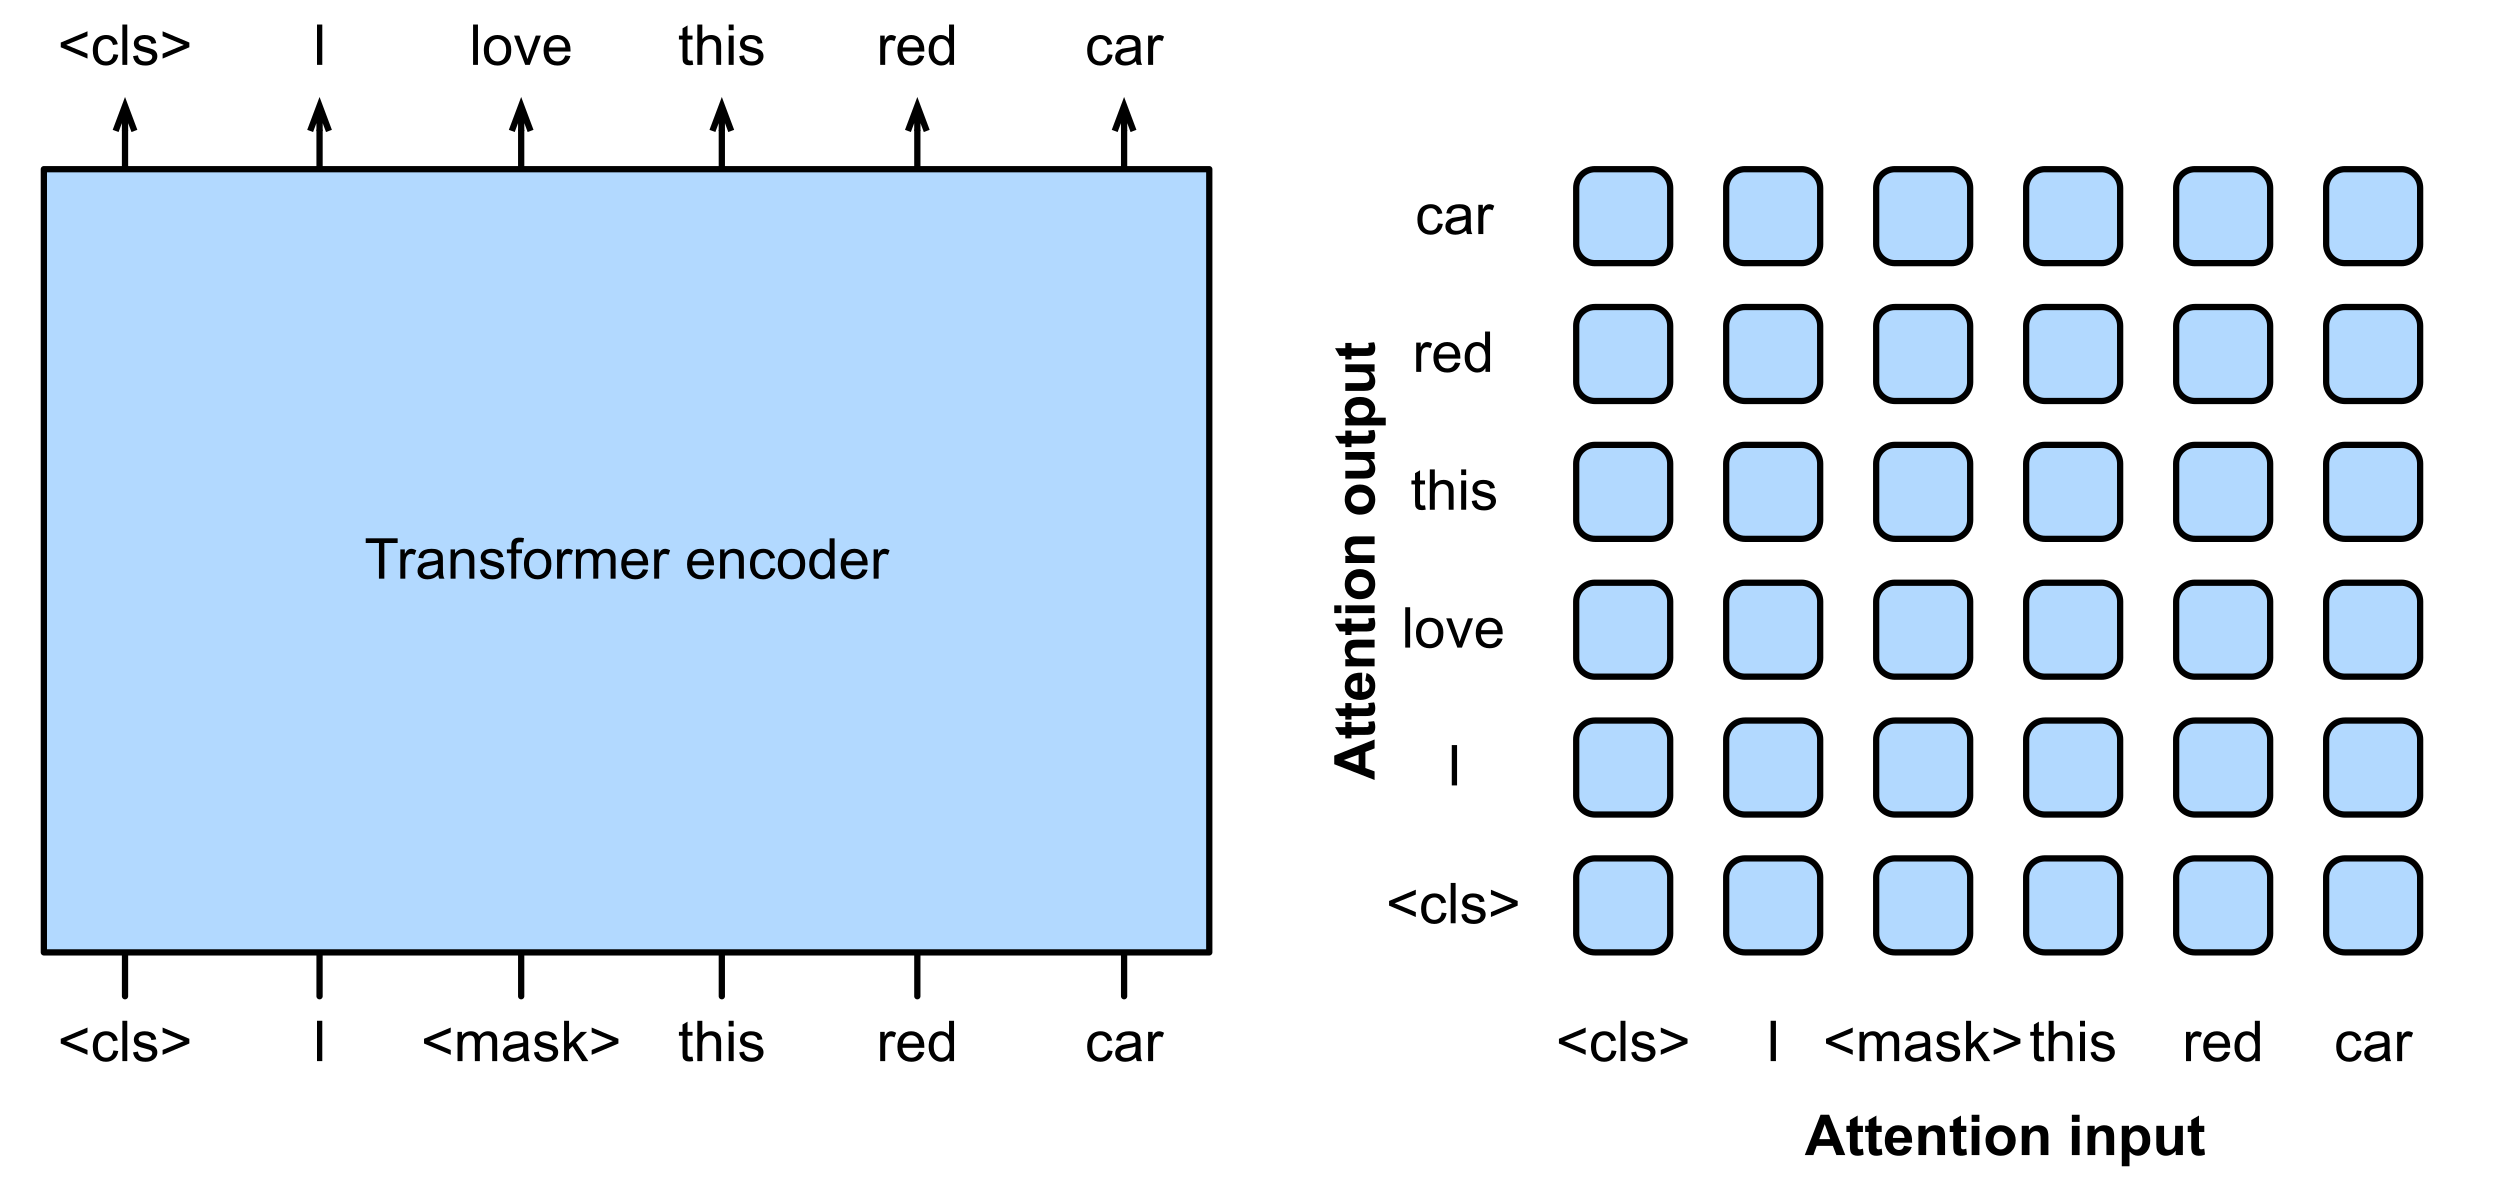 <?xml version="1.0" encoding="UTF-8"?>
<svg xmlns="http://www.w3.org/2000/svg" xmlns:xlink="http://www.w3.org/1999/xlink" width="399pt" height="189pt" viewBox="0 0 399 189" version="1.1">
<defs>
<g>
<symbol overflow="visible" id="glyph0-0">
<path style="stroke:none;" d="M 1.125 0 L 1.125 -5.625 L 5.625 -5.625 L 5.625 0 Z M 1.266 -0.141 L 5.484 -0.141 L 5.484 -5.484 L 1.266 -5.484 Z M 1.266 -0.141 "/>
</symbol>
<symbol overflow="visible" id="glyph0-1">
<path style="stroke:none;" d="M 0.5 -2.812 L 0.5 -3.562 L 4.766 -5.359 L 4.766 -4.578 L 1.375 -3.188 L 4.766 -1.781 L 4.766 -1 Z M 0.5 -2.812 "/>
</symbol>
<symbol overflow="visible" id="glyph0-2">
<path style="stroke:none;" d="M 3.641 -1.703 L 4.422 -1.609 C 4.336 -1.066 4.117 -0.645 3.766 -0.344 C 3.41 -0.039 2.977 0.109 2.469 0.109 C 1.832 0.109 1.32 -0.098 0.938 -0.516 C 0.551 -0.93 0.359 -1.531 0.359 -2.312 C 0.359 -2.82 0.441 -3.266 0.609 -3.641 C 0.773 -4.016 1.023 -4.297 1.359 -4.484 C 1.703 -4.672 2.078 -4.766 2.484 -4.766 C 2.984 -4.766 3.395 -4.633 3.719 -4.375 C 4.039 -4.125 4.25 -3.766 4.344 -3.297 L 3.578 -3.172 C 3.504 -3.484 3.375 -3.719 3.188 -3.875 C 3 -4.039 2.773 -4.125 2.516 -4.125 C 2.109 -4.125 1.781 -3.977 1.531 -3.688 C 1.289 -3.406 1.172 -2.957 1.172 -2.344 C 1.172 -1.707 1.289 -1.25 1.531 -0.969 C 1.77 -0.688 2.082 -0.547 2.469 -0.547 C 2.781 -0.547 3.039 -0.641 3.25 -0.828 C 3.457 -1.016 3.586 -1.305 3.641 -1.703 Z M 3.641 -1.703 "/>
</symbol>
<symbol overflow="visible" id="glyph0-3">
<path style="stroke:none;" d="M 0.578 0 L 0.578 -6.438 L 1.359 -6.438 L 1.359 0 Z M 0.578 0 "/>
</symbol>
<symbol overflow="visible" id="glyph0-4">
<path style="stroke:none;" d="M 0.281 -1.391 L 1.062 -1.516 C 1.102 -1.203 1.223 -0.961 1.422 -0.797 C 1.629 -0.629 1.91 -0.547 2.266 -0.547 C 2.629 -0.547 2.898 -0.617 3.078 -0.766 C 3.254 -0.91 3.344 -1.082 3.344 -1.281 C 3.344 -1.469 3.266 -1.609 3.109 -1.703 C 2.992 -1.773 2.723 -1.867 2.297 -1.984 C 1.711 -2.129 1.305 -2.254 1.078 -2.359 C 0.859 -2.461 0.691 -2.609 0.578 -2.797 C 0.461 -2.984 0.406 -3.191 0.406 -3.422 C 0.406 -3.629 0.453 -3.82 0.547 -4 C 0.641 -4.176 0.77 -4.328 0.938 -4.453 C 1.062 -4.535 1.227 -4.609 1.438 -4.672 C 1.656 -4.734 1.883 -4.766 2.125 -4.766 C 2.488 -4.766 2.805 -4.711 3.078 -4.609 C 3.359 -4.504 3.566 -4.363 3.703 -4.188 C 3.836 -4.008 3.93 -3.77 3.984 -3.469 L 3.203 -3.359 C 3.172 -3.598 3.066 -3.785 2.891 -3.922 C 2.723 -4.055 2.488 -4.125 2.188 -4.125 C 1.82 -4.125 1.562 -4.062 1.406 -3.938 C 1.25 -3.82 1.172 -3.68 1.172 -3.516 C 1.172 -3.41 1.203 -3.32 1.266 -3.25 C 1.328 -3.156 1.43 -3.082 1.578 -3.031 C 1.648 -3 1.879 -2.93 2.266 -2.828 C 2.828 -2.68 3.219 -2.562 3.438 -2.469 C 3.664 -2.375 3.844 -2.234 3.969 -2.047 C 4.094 -1.867 4.156 -1.645 4.156 -1.375 C 4.156 -1.102 4.078 -0.852 3.922 -0.625 C 3.766 -0.395 3.539 -0.211 3.25 -0.078 C 2.969 0.047 2.641 0.109 2.266 0.109 C 1.66 0.109 1.195 -0.016 0.875 -0.266 C 0.562 -0.523 0.363 -0.898 0.281 -1.391 Z M 0.281 -1.391 "/>
</symbol>
<symbol overflow="visible" id="glyph0-5">
<path style="stroke:none;" d="M 4.766 -2.812 L 0.5 -1 L 0.5 -1.781 L 3.875 -3.188 L 0.5 -4.578 L 0.5 -5.359 L 4.766 -3.562 Z M 4.766 -2.812 "/>
</symbol>
<symbol overflow="visible" id="glyph0-6">
<path style="stroke:none;" d="M 0.844 0 L 0.844 -6.438 L 1.688 -6.438 L 1.688 0 Z M 0.844 0 "/>
</symbol>
<symbol overflow="visible" id="glyph0-7">
<path style="stroke:none;" d="M 0.297 -2.328 C 0.297 -3.191 0.535 -3.832 1.016 -4.25 C 1.422 -4.594 1.91 -4.766 2.484 -4.766 C 3.129 -4.766 3.656 -4.555 4.062 -4.141 C 4.469 -3.723 4.672 -3.145 4.672 -2.406 C 4.672 -1.801 4.578 -1.328 4.391 -0.984 C 4.211 -0.641 3.953 -0.367 3.609 -0.172 C 3.266 0.016 2.891 0.109 2.484 0.109 C 1.828 0.109 1.297 -0.098 0.891 -0.516 C 0.492 -0.941 0.297 -1.547 0.297 -2.328 Z M 1.109 -2.328 C 1.109 -1.734 1.238 -1.285 1.5 -0.984 C 1.758 -0.691 2.086 -0.547 2.484 -0.547 C 2.879 -0.547 3.207 -0.691 3.469 -0.984 C 3.727 -1.285 3.859 -1.742 3.859 -2.359 C 3.859 -2.93 3.727 -3.367 3.469 -3.672 C 3.207 -3.973 2.879 -4.125 2.484 -4.125 C 2.086 -4.125 1.758 -3.973 1.5 -3.672 C 1.238 -3.379 1.109 -2.93 1.109 -2.328 Z M 1.109 -2.328 "/>
</symbol>
<symbol overflow="visible" id="glyph0-8">
<path style="stroke:none;" d="M 1.891 0 L 0.109 -4.672 L 0.953 -4.672 L 1.953 -1.875 C 2.055 -1.57 2.156 -1.258 2.25 -0.938 C 2.32 -1.176 2.422 -1.469 2.547 -1.812 L 3.578 -4.672 L 4.391 -4.672 L 2.625 0 Z M 1.891 0 "/>
</symbol>
<symbol overflow="visible" id="glyph0-9">
<path style="stroke:none;" d="M 3.781 -1.5 L 4.609 -1.406 C 4.473 -0.926 4.227 -0.551 3.875 -0.281 C 3.531 -0.02 3.086 0.109 2.547 0.109 C 1.867 0.109 1.328 -0.098 0.922 -0.516 C 0.523 -0.941 0.328 -1.535 0.328 -2.297 C 0.328 -3.078 0.531 -3.68 0.938 -4.109 C 1.344 -4.547 1.867 -4.766 2.516 -4.766 C 3.141 -4.766 3.645 -4.551 4.031 -4.125 C 4.426 -3.707 4.625 -3.113 4.625 -2.344 C 4.625 -2.289 4.625 -2.219 4.625 -2.125 L 1.141 -2.125 C 1.172 -1.613 1.316 -1.223 1.578 -0.953 C 1.836 -0.68 2.164 -0.547 2.562 -0.547 C 2.852 -0.547 3.098 -0.617 3.297 -0.766 C 3.504 -0.922 3.664 -1.164 3.781 -1.5 Z M 1.188 -2.781 L 3.797 -2.781 C 3.766 -3.176 3.664 -3.473 3.5 -3.672 C 3.25 -3.973 2.922 -4.125 2.516 -4.125 C 2.148 -4.125 1.844 -4 1.594 -3.75 C 1.352 -3.508 1.219 -3.188 1.188 -2.781 Z M 1.188 -2.781 "/>
</symbol>
<symbol overflow="visible" id="glyph0-10">
<path style="stroke:none;" d="M 2.328 -0.703 L 2.438 -0.016 C 2.207 0.035 2.008 0.062 1.844 0.062 C 1.551 0.062 1.328 0.016 1.172 -0.078 C 1.016 -0.172 0.898 -0.289 0.828 -0.438 C 0.766 -0.582 0.734 -0.891 0.734 -1.359 L 0.734 -4.047 L 0.156 -4.047 L 0.156 -4.672 L 0.734 -4.672 L 0.734 -5.828 L 1.531 -6.297 L 1.531 -4.672 L 2.328 -4.672 L 2.328 -4.047 L 1.531 -4.047 L 1.531 -1.328 C 1.531 -1.098 1.539 -0.953 1.562 -0.891 C 1.594 -0.828 1.641 -0.773 1.703 -0.734 C 1.766 -0.691 1.852 -0.672 1.969 -0.672 C 2.062 -0.672 2.18 -0.68 2.328 -0.703 Z M 2.328 -0.703 "/>
</symbol>
<symbol overflow="visible" id="glyph0-11">
<path style="stroke:none;" d="M 0.594 0 L 0.594 -6.438 L 1.391 -6.438 L 1.391 -4.125 C 1.754 -4.551 2.219 -4.766 2.781 -4.766 C 3.125 -4.766 3.422 -4.695 3.672 -4.562 C 3.93 -4.426 4.113 -4.238 4.219 -4 C 4.332 -3.758 4.391 -3.41 4.391 -2.953 L 4.391 0 L 3.609 0 L 3.609 -2.953 C 3.609 -3.348 3.52 -3.633 3.344 -3.812 C 3.176 -4 2.938 -4.094 2.625 -4.094 C 2.383 -4.094 2.16 -4.031 1.953 -3.906 C 1.742 -3.789 1.598 -3.629 1.516 -3.422 C 1.43 -3.211 1.391 -2.922 1.391 -2.547 L 1.391 0 Z M 0.594 0 "/>
</symbol>
<symbol overflow="visible" id="glyph0-12">
<path style="stroke:none;" d="M 0.594 -5.531 L 0.594 -6.438 L 1.391 -6.438 L 1.391 -5.531 Z M 0.594 0 L 0.594 -4.672 L 1.391 -4.672 L 1.391 0 Z M 0.594 0 "/>
</symbol>
<symbol overflow="visible" id="glyph0-13">
<path style="stroke:none;" d="M 0.578 0 L 0.578 -4.672 L 1.297 -4.672 L 1.297 -3.953 C 1.473 -4.285 1.641 -4.504 1.797 -4.609 C 1.953 -4.711 2.125 -4.766 2.312 -4.766 C 2.57 -4.766 2.844 -4.68 3.125 -4.516 L 2.844 -3.781 C 2.656 -3.895 2.461 -3.953 2.266 -3.953 C 2.098 -3.953 1.941 -3.898 1.797 -3.797 C 1.66 -3.691 1.562 -3.547 1.5 -3.359 C 1.414 -3.078 1.375 -2.77 1.375 -2.438 L 1.375 0 Z M 0.578 0 "/>
</symbol>
<symbol overflow="visible" id="glyph0-14">
<path style="stroke:none;" d="M 3.625 0 L 3.625 -0.594 C 3.32 -0.125 2.883 0.109 2.312 0.109 C 1.945 0.109 1.609 0.004 1.297 -0.203 C 0.984 -0.41 0.738 -0.695 0.562 -1.062 C 0.395 -1.426 0.312 -1.848 0.312 -2.328 C 0.312 -2.797 0.391 -3.219 0.547 -3.594 C 0.703 -3.977 0.93 -4.27 1.234 -4.469 C 1.547 -4.664 1.895 -4.766 2.281 -4.766 C 2.562 -4.766 2.812 -4.707 3.031 -4.594 C 3.25 -4.477 3.426 -4.32 3.562 -4.125 L 3.562 -6.438 L 4.359 -6.438 L 4.359 0 Z M 1.125 -2.328 C 1.125 -1.734 1.25 -1.285 1.5 -0.984 C 1.75 -0.691 2.047 -0.547 2.391 -0.547 C 2.734 -0.547 3.023 -0.688 3.266 -0.969 C 3.516 -1.25 3.641 -1.68 3.641 -2.266 C 3.641 -2.898 3.516 -3.367 3.266 -3.672 C 3.016 -3.973 2.711 -4.125 2.359 -4.125 C 2.004 -4.125 1.707 -3.977 1.469 -3.688 C 1.238 -3.395 1.125 -2.941 1.125 -2.328 Z M 1.125 -2.328 "/>
</symbol>
<symbol overflow="visible" id="glyph0-15">
<path style="stroke:none;" d="M 3.641 -0.578 C 3.348 -0.328 3.066 -0.148 2.797 -0.047 C 2.523 0.055 2.234 0.109 1.922 0.109 C 1.41 0.109 1.016 -0.016 0.734 -0.266 C 0.461 -0.516 0.328 -0.836 0.328 -1.234 C 0.328 -1.461 0.379 -1.672 0.484 -1.859 C 0.586 -2.047 0.723 -2.195 0.891 -2.312 C 1.055 -2.426 1.242 -2.516 1.453 -2.578 C 1.609 -2.609 1.844 -2.645 2.156 -2.688 C 2.801 -2.758 3.273 -2.852 3.578 -2.969 C 3.578 -3.07 3.578 -3.141 3.578 -3.172 C 3.578 -3.492 3.504 -3.719 3.359 -3.844 C 3.148 -4.031 2.848 -4.125 2.453 -4.125 C 2.078 -4.125 1.801 -4.055 1.625 -3.922 C 1.445 -3.797 1.316 -3.566 1.234 -3.234 L 0.469 -3.328 C 0.531 -3.66 0.641 -3.926 0.797 -4.125 C 0.961 -4.332 1.195 -4.488 1.5 -4.594 C 1.812 -4.707 2.164 -4.766 2.562 -4.766 C 2.969 -4.766 3.289 -4.719 3.531 -4.625 C 3.781 -4.531 3.961 -4.41 4.078 -4.266 C 4.203 -4.129 4.285 -3.953 4.328 -3.734 C 4.359 -3.598 4.375 -3.359 4.375 -3.016 L 4.375 -1.953 C 4.375 -1.223 4.391 -0.758 4.422 -0.562 C 4.453 -0.363 4.52 -0.176 4.625 0 L 3.797 0 C 3.711 -0.164 3.66 -0.359 3.641 -0.578 Z M 3.578 -2.344 C 3.285 -2.227 2.852 -2.129 2.281 -2.047 C 1.957 -1.992 1.727 -1.938 1.594 -1.875 C 1.457 -1.82 1.352 -1.738 1.281 -1.625 C 1.207 -1.508 1.172 -1.383 1.172 -1.25 C 1.172 -1.039 1.25 -0.863 1.406 -0.719 C 1.562 -0.582 1.797 -0.516 2.109 -0.516 C 2.41 -0.516 2.68 -0.582 2.922 -0.719 C 3.16 -0.852 3.336 -1.035 3.453 -1.266 C 3.535 -1.441 3.578 -1.703 3.578 -2.047 Z M 3.578 -2.344 "/>
</symbol>
<symbol overflow="visible" id="glyph0-16">
<path style="stroke:none;" d="M 0.594 0 L 0.594 -4.672 L 1.297 -4.672 L 1.297 -4.016 C 1.441 -4.242 1.633 -4.426 1.875 -4.562 C 2.125 -4.695 2.406 -4.766 2.719 -4.766 C 3.062 -4.766 3.344 -4.691 3.562 -4.547 C 3.781 -4.41 3.938 -4.211 4.031 -3.953 C 4.406 -4.492 4.883 -4.766 5.469 -4.766 C 5.938 -4.766 6.297 -4.633 6.547 -4.375 C 6.797 -4.125 6.922 -3.734 6.922 -3.203 L 6.922 0 L 6.125 0 L 6.125 -2.938 C 6.125 -3.258 6.098 -3.488 6.047 -3.625 C 6.004 -3.758 5.914 -3.867 5.781 -3.953 C 5.645 -4.047 5.484 -4.094 5.297 -4.094 C 4.973 -4.094 4.703 -3.984 4.484 -3.766 C 4.266 -3.547 4.156 -3.195 4.156 -2.719 L 4.156 0 L 3.359 0 L 3.359 -3.031 C 3.359 -3.383 3.297 -3.648 3.172 -3.828 C 3.047 -4.004 2.836 -4.094 2.547 -4.094 C 2.316 -4.094 2.109 -4.031 1.922 -3.906 C 1.734 -3.789 1.598 -3.617 1.516 -3.391 C 1.43 -3.172 1.391 -2.848 1.391 -2.422 L 1.391 0 Z M 0.594 0 "/>
</symbol>
<symbol overflow="visible" id="glyph0-17">
<path style="stroke:none;" d="M 0.594 0 L 0.594 -6.438 L 1.391 -6.438 L 1.391 -2.766 L 3.266 -4.672 L 4.281 -4.672 L 2.5 -2.938 L 4.469 0 L 3.484 0 L 1.953 -2.391 L 1.391 -1.844 L 1.391 0 Z M 0.594 0 "/>
</symbol>
<symbol overflow="visible" id="glyph0-18">
<path style="stroke:none;" d="M 2.328 0 L 2.328 -5.688 L 0.219 -5.688 L 0.219 -6.438 L 5.312 -6.438 L 5.312 -5.688 L 3.188 -5.688 L 3.188 0 Z M 2.328 0 "/>
</symbol>
<symbol overflow="visible" id="glyph0-19">
<path style="stroke:none;" d="M 0.594 0 L 0.594 -4.672 L 1.312 -4.672 L 1.312 -4 C 1.645 -4.508 2.141 -4.766 2.797 -4.766 C 3.078 -4.766 3.332 -4.711 3.562 -4.609 C 3.801 -4.516 3.977 -4.383 4.094 -4.219 C 4.207 -4.062 4.289 -3.867 4.344 -3.641 C 4.375 -3.492 4.391 -3.238 4.391 -2.875 L 4.391 0 L 3.594 0 L 3.594 -2.844 C 3.594 -3.164 3.562 -3.406 3.5 -3.562 C 3.438 -3.719 3.328 -3.844 3.172 -3.938 C 3.016 -4.039 2.832 -4.094 2.625 -4.094 C 2.289 -4.094 2 -3.984 1.75 -3.766 C 1.508 -3.555 1.391 -3.148 1.391 -2.547 L 1.391 0 Z M 0.594 0 "/>
</symbol>
<symbol overflow="visible" id="glyph0-20">
<path style="stroke:none;" d="M 0.781 0 L 0.781 -4.047 L 0.078 -4.047 L 0.078 -4.672 L 0.781 -4.672 L 0.781 -5.156 C 0.781 -5.477 0.805 -5.711 0.859 -5.859 C 0.941 -6.066 1.078 -6.234 1.266 -6.359 C 1.461 -6.484 1.734 -6.547 2.078 -6.547 C 2.297 -6.547 2.539 -6.52 2.812 -6.469 L 2.688 -5.781 C 2.531 -5.812 2.379 -5.828 2.234 -5.828 C 1.992 -5.828 1.82 -5.773 1.719 -5.672 C 1.613 -5.566 1.562 -5.375 1.562 -5.094 L 1.562 -4.672 L 2.484 -4.672 L 2.484 -4.047 L 1.562 -4.047 L 1.562 0 Z M 0.781 0 "/>
</symbol>
<symbol overflow="visible" id="glyph0-21">
<path style="stroke:none;" d=""/>
</symbol>
<symbol overflow="visible" id="glyph1-0">
<path style="stroke:none;" d="M 1.125 0 L 1.125 -5.625 L 5.625 -5.625 L 5.625 0 Z M 1.266 -0.141 L 5.484 -0.141 L 5.484 -5.484 L 1.266 -5.484 Z M 1.266 -0.141 "/>
</symbol>
<symbol overflow="visible" id="glyph1-1">
<path style="stroke:none;" d="M 6.469 0 L 5.047 0 L 4.484 -1.469 L 1.906 -1.469 L 1.375 0 L 0 0 L 2.516 -6.438 L 3.891 -6.438 Z M 4.062 -2.547 L 3.188 -4.938 L 2.312 -2.547 Z M 4.062 -2.547 "/>
</symbol>
<symbol overflow="visible" id="glyph1-2">
<path style="stroke:none;" d="M 2.781 -4.672 L 2.781 -3.688 L 1.938 -3.688 L 1.938 -1.797 C 1.938 -1.422 1.941 -1.203 1.953 -1.141 C 1.973 -1.078 2.008 -1.023 2.062 -0.984 C 2.125 -0.941 2.195 -0.922 2.281 -0.922 C 2.395 -0.922 2.562 -0.957 2.781 -1.031 L 2.891 -0.078 C 2.598 0.047 2.27 0.109 1.906 0.109 C 1.688 0.109 1.488 0.07 1.312 0 C 1.133 -0.082 1.004 -0.18 0.922 -0.297 C 0.836 -0.41 0.781 -0.57 0.75 -0.781 C 0.719 -0.926 0.703 -1.211 0.703 -1.641 L 0.703 -3.688 L 0.141 -3.688 L 0.141 -4.672 L 0.703 -4.672 L 0.703 -5.594 L 1.938 -6.312 L 1.938 -4.672 Z M 2.781 -4.672 "/>
</symbol>
<symbol overflow="visible" id="glyph1-3">
<path style="stroke:none;" d="M 3.344 -1.484 L 4.578 -1.281 C 4.422 -0.832 4.172 -0.488 3.828 -0.25 C 3.484 -0.008 3.055 0.109 2.547 0.109 C 1.734 0.109 1.133 -0.156 0.75 -0.688 C 0.438 -1.113 0.281 -1.648 0.281 -2.297 C 0.281 -3.066 0.484 -3.672 0.891 -4.109 C 1.297 -4.547 1.805 -4.766 2.422 -4.766 C 3.117 -4.766 3.664 -4.535 4.062 -4.078 C 4.469 -3.617 4.66 -2.922 4.641 -1.984 L 1.547 -1.984 C 1.555 -1.609 1.656 -1.316 1.844 -1.109 C 2.039 -0.91 2.281 -0.812 2.562 -0.812 C 2.758 -0.812 2.922 -0.863 3.047 -0.969 C 3.18 -1.082 3.281 -1.254 3.344 -1.484 Z M 3.422 -2.734 C 3.41 -3.086 3.316 -3.359 3.141 -3.547 C 2.961 -3.734 2.75 -3.828 2.5 -3.828 C 2.227 -3.828 2.004 -3.727 1.828 -3.531 C 1.648 -3.332 1.566 -3.066 1.578 -2.734 Z M 3.422 -2.734 "/>
</symbol>
<symbol overflow="visible" id="glyph1-4">
<path style="stroke:none;" d="M 4.891 0 L 3.656 0 L 3.656 -2.375 C 3.656 -2.883 3.629 -3.211 3.578 -3.359 C 3.523 -3.504 3.438 -3.617 3.312 -3.703 C 3.195 -3.785 3.055 -3.828 2.891 -3.828 C 2.68 -3.828 2.488 -3.766 2.312 -3.641 C 2.145 -3.523 2.031 -3.367 1.969 -3.172 C 1.906 -2.984 1.875 -2.629 1.875 -2.109 L 1.875 0 L 0.641 0 L 0.641 -4.672 L 1.781 -4.672 L 1.781 -3.984 C 2.188 -4.504 2.703 -4.766 3.328 -4.766 C 3.598 -4.766 3.844 -4.719 4.062 -4.625 C 4.289 -4.531 4.461 -4.406 4.578 -4.25 C 4.691 -4.094 4.77 -3.914 4.812 -3.719 C 4.863 -3.531 4.891 -3.258 4.891 -2.906 Z M 4.891 0 "/>
</symbol>
<symbol overflow="visible" id="glyph1-5">
<path style="stroke:none;" d="M 0.641 -5.297 L 0.641 -6.438 L 1.875 -6.438 L 1.875 -5.297 Z M 0.641 0 L 0.641 -4.672 L 1.875 -4.672 L 1.875 0 Z M 0.641 0 "/>
</symbol>
<symbol overflow="visible" id="glyph1-6">
<path style="stroke:none;" d="M 0.359 -2.406 C 0.359 -2.812 0.457 -3.207 0.656 -3.594 C 0.863 -3.977 1.148 -4.27 1.516 -4.469 C 1.891 -4.664 2.305 -4.766 2.766 -4.766 C 3.473 -4.766 4.051 -4.535 4.5 -4.078 C 4.945 -3.617 5.172 -3.039 5.172 -2.344 C 5.172 -1.633 4.941 -1.047 4.484 -0.578 C 4.035 -0.117 3.461 0.109 2.766 0.109 C 2.336 0.109 1.93 0.016 1.547 -0.172 C 1.16 -0.367 0.863 -0.656 0.656 -1.031 C 0.457 -1.406 0.359 -1.863 0.359 -2.406 Z M 1.625 -2.328 C 1.625 -1.867 1.734 -1.516 1.953 -1.266 C 2.172 -1.023 2.441 -0.906 2.766 -0.906 C 3.086 -0.906 3.359 -1.023 3.578 -1.266 C 3.797 -1.516 3.906 -1.875 3.906 -2.344 C 3.906 -2.801 3.797 -3.148 3.578 -3.391 C 3.359 -3.641 3.086 -3.766 2.766 -3.766 C 2.441 -3.766 2.172 -3.641 1.953 -3.391 C 1.734 -3.148 1.625 -2.797 1.625 -2.328 Z M 1.625 -2.328 "/>
</symbol>
<symbol overflow="visible" id="glyph1-7">
<path style="stroke:none;" d=""/>
</symbol>
<symbol overflow="visible" id="glyph1-8">
<path style="stroke:none;" d="M 0.609 -4.672 L 1.766 -4.672 L 1.766 -3.984 C 1.91 -4.211 2.109 -4.398 2.359 -4.547 C 2.617 -4.691 2.906 -4.766 3.219 -4.766 C 3.758 -4.766 4.219 -4.551 4.594 -4.125 C 4.969 -3.707 5.156 -3.117 5.156 -2.359 C 5.156 -1.578 4.961 -0.969 4.578 -0.531 C 4.203 -0.102 3.742 0.109 3.203 0.109 C 2.953 0.109 2.719 0.055 2.5 -0.047 C 2.289 -0.148 2.07 -0.328 1.844 -0.578 L 1.844 1.781 L 0.609 1.781 Z M 1.828 -2.406 C 1.828 -1.883 1.93 -1.5 2.141 -1.25 C 2.348 -1 2.602 -0.875 2.906 -0.875 C 3.188 -0.875 3.422 -0.988 3.609 -1.219 C 3.805 -1.445 3.906 -1.82 3.906 -2.344 C 3.906 -2.832 3.805 -3.195 3.609 -3.438 C 3.41 -3.676 3.172 -3.797 2.891 -3.797 C 2.586 -3.797 2.332 -3.676 2.125 -3.438 C 1.926 -3.207 1.828 -2.863 1.828 -2.406 Z M 1.828 -2.406 "/>
</symbol>
<symbol overflow="visible" id="glyph1-9">
<path style="stroke:none;" d="M 3.719 0 L 3.719 -0.703 C 3.551 -0.453 3.328 -0.254 3.047 -0.109 C 2.766 0.035 2.473 0.109 2.172 0.109 C 1.859 0.109 1.578 0.039 1.328 -0.094 C 1.078 -0.238 0.895 -0.438 0.781 -0.688 C 0.676 -0.938 0.625 -1.281 0.625 -1.719 L 0.625 -4.672 L 1.859 -4.672 L 1.859 -2.516 C 1.859 -1.859 1.879 -1.457 1.922 -1.312 C 1.961 -1.164 2.039 -1.047 2.156 -0.953 C 2.281 -0.867 2.438 -0.828 2.625 -0.828 C 2.832 -0.828 3.02 -0.883 3.188 -1 C 3.363 -1.125 3.477 -1.27 3.531 -1.438 C 3.594 -1.613 3.625 -2.035 3.625 -2.703 L 3.625 -4.672 L 4.859 -4.672 L 4.859 0 Z M 3.719 0 "/>
</symbol>
<symbol overflow="visible" id="glyph2-0">
<path style="stroke:none;" d="M 0 -1.125 L -5.625 -1.125 L -5.625 -5.625 L 0 -5.625 Z M -0.141 -1.266 L -0.141 -5.484 L -5.484 -5.484 L -5.484 -1.266 Z M -0.141 -1.266 "/>
</symbol>
<symbol overflow="visible" id="glyph2-1">
<path style="stroke:none;" d="M 0 -6.469 L 0 -5.047 L -1.469 -4.484 L -1.469 -1.906 L 0 -1.375 L 0 0 L -6.438 -2.516 L -6.438 -3.891 Z M -2.547 -4.062 L -4.938 -3.188 L -2.547 -2.312 Z M -2.547 -4.062 "/>
</symbol>
<symbol overflow="visible" id="glyph2-2">
<path style="stroke:none;" d="M -4.672 -2.781 L -3.688 -2.781 L -3.688 -1.938 L -1.797 -1.938 C -1.422 -1.938 -1.203 -1.941 -1.141 -1.953 C -1.078 -1.973 -1.023 -2.008 -0.984 -2.062 C -0.941 -2.125 -0.922 -2.195 -0.922 -2.281 C -0.922 -2.395 -0.957 -2.562 -1.031 -2.781 L -0.078 -2.891 C 0.047 -2.598 0.109 -2.27 0.109 -1.906 C 0.109 -1.688 0.07 -1.488 0 -1.312 C -0.082 -1.133 -0.18 -1.004 -0.297 -0.922 C -0.41 -0.836 -0.57 -0.781 -0.781 -0.75 C -0.926 -0.719 -1.211 -0.703 -1.641 -0.703 L -3.688 -0.703 L -3.688 -0.141 L -4.672 -0.141 L -4.672 -0.703 L -5.594 -0.703 L -6.312 -1.938 L -4.672 -1.938 Z M -4.672 -2.781 "/>
</symbol>
<symbol overflow="visible" id="glyph2-3">
<path style="stroke:none;" d="M -1.484 -3.344 L -1.281 -4.578 C -0.832 -4.422 -0.488 -4.172 -0.25 -3.828 C -0.008 -3.484 0.109 -3.055 0.109 -2.547 C 0.109 -1.734 -0.156 -1.133 -0.688 -0.75 C -1.113 -0.438 -1.648 -0.281 -2.297 -0.281 C -3.066 -0.281 -3.672 -0.484 -4.109 -0.891 C -4.547 -1.297 -4.766 -1.805 -4.766 -2.422 C -4.766 -3.117 -4.535 -3.664 -4.078 -4.062 C -3.617 -4.469 -2.922 -4.66 -1.984 -4.641 L -1.984 -1.547 C -1.609 -1.555 -1.316 -1.656 -1.109 -1.844 C -0.91 -2.039 -0.812 -2.281 -0.812 -2.562 C -0.812 -2.758 -0.863 -2.922 -0.969 -3.047 C -1.082 -3.18 -1.254 -3.281 -1.484 -3.344 Z M -2.734 -3.422 C -3.086 -3.41 -3.359 -3.316 -3.547 -3.141 C -3.734 -2.961 -3.828 -2.75 -3.828 -2.5 C -3.828 -2.227 -3.727 -2.004 -3.531 -1.828 C -3.332 -1.648 -3.066 -1.566 -2.734 -1.578 Z M -2.734 -3.422 "/>
</symbol>
<symbol overflow="visible" id="glyph2-4">
<path style="stroke:none;" d="M 0 -4.891 L 0 -3.656 L -2.375 -3.656 C -2.883 -3.656 -3.211 -3.629 -3.359 -3.578 C -3.504 -3.523 -3.617 -3.438 -3.703 -3.312 C -3.785 -3.195 -3.828 -3.055 -3.828 -2.891 C -3.828 -2.68 -3.766 -2.488 -3.641 -2.312 C -3.523 -2.145 -3.367 -2.031 -3.172 -1.969 C -2.984 -1.906 -2.629 -1.875 -2.109 -1.875 L 0 -1.875 L 0 -0.641 L -4.672 -0.641 L -4.672 -1.781 L -3.984 -1.781 C -4.504 -2.188 -4.766 -2.703 -4.766 -3.328 C -4.766 -3.598 -4.719 -3.844 -4.625 -4.062 C -4.531 -4.289 -4.406 -4.461 -4.25 -4.578 C -4.094 -4.691 -3.914 -4.77 -3.719 -4.812 C -3.531 -4.863 -3.258 -4.891 -2.906 -4.891 Z M 0 -4.891 "/>
</symbol>
<symbol overflow="visible" id="glyph2-5">
<path style="stroke:none;" d="M -5.297 -0.641 L -6.438 -0.641 L -6.438 -1.875 L -5.297 -1.875 Z M 0 -0.641 L -4.672 -0.641 L -4.672 -1.875 L 0 -1.875 Z M 0 -0.641 "/>
</symbol>
<symbol overflow="visible" id="glyph2-6">
<path style="stroke:none;" d="M -2.406 -0.359 C -2.812 -0.359 -3.207 -0.457 -3.594 -0.656 C -3.977 -0.863 -4.27 -1.148 -4.469 -1.516 C -4.664 -1.891 -4.766 -2.305 -4.766 -2.766 C -4.766 -3.473 -4.535 -4.051 -4.078 -4.5 C -3.617 -4.945 -3.039 -5.172 -2.344 -5.172 C -1.633 -5.172 -1.047 -4.941 -0.578 -4.484 C -0.117 -4.035 0.109 -3.461 0.109 -2.766 C 0.109 -2.336 0.016 -1.93 -0.172 -1.547 C -0.367 -1.16 -0.656 -0.863 -1.031 -0.656 C -1.406 -0.457 -1.863 -0.359 -2.406 -0.359 Z M -2.328 -1.625 C -1.867 -1.625 -1.516 -1.734 -1.266 -1.953 C -1.023 -2.172 -0.906 -2.441 -0.906 -2.766 C -0.906 -3.086 -1.023 -3.359 -1.266 -3.578 C -1.516 -3.797 -1.875 -3.906 -2.344 -3.906 C -2.801 -3.906 -3.148 -3.797 -3.391 -3.578 C -3.641 -3.359 -3.766 -3.086 -3.766 -2.766 C -3.766 -2.441 -3.641 -2.172 -3.391 -1.953 C -3.148 -1.734 -2.797 -1.625 -2.328 -1.625 Z M -2.328 -1.625 "/>
</symbol>
<symbol overflow="visible" id="glyph2-7">
<path style="stroke:none;" d="M 0 -3.719 L -0.703 -3.719 C -0.453 -3.551 -0.254 -3.328 -0.109 -3.047 C 0.035 -2.766 0.109 -2.473 0.109 -2.172 C 0.109 -1.859 0.039 -1.578 -0.094 -1.328 C -0.238 -1.078 -0.438 -0.895 -0.688 -0.781 C -0.938 -0.676 -1.281 -0.625 -1.719 -0.625 L -4.672 -0.625 L -4.672 -1.859 L -2.516 -1.859 C -1.859 -1.859 -1.457 -1.879 -1.312 -1.922 C -1.164 -1.961 -1.047 -2.039 -0.953 -2.156 C -0.867 -2.281 -0.828 -2.438 -0.828 -2.625 C -0.828 -2.832 -0.883 -3.02 -1 -3.188 C -1.125 -3.363 -1.27 -3.477 -1.438 -3.531 C -1.613 -3.594 -2.035 -3.625 -2.703 -3.625 L -4.672 -3.625 L -4.672 -4.859 L 0 -4.859 Z M 0 -3.719 "/>
</symbol>
<symbol overflow="visible" id="glyph2-8">
<path style="stroke:none;" d="M -4.672 -0.609 L -4.672 -1.766 L -3.984 -1.766 C -4.211 -1.91 -4.398 -2.109 -4.547 -2.359 C -4.691 -2.617 -4.766 -2.906 -4.766 -3.219 C -4.766 -3.758 -4.551 -4.219 -4.125 -4.594 C -3.707 -4.969 -3.117 -5.156 -2.359 -5.156 C -1.578 -5.156 -0.969 -4.961 -0.531 -4.578 C -0.102 -4.203 0.109 -3.742 0.109 -3.203 C 0.109 -2.953 0.055 -2.719 -0.047 -2.5 C -0.148 -2.289 -0.328 -2.07 -0.578 -1.844 L 1.781 -1.844 L 1.781 -0.609 Z M -2.406 -1.828 C -1.883 -1.828 -1.5 -1.93 -1.25 -2.141 C -1 -2.348 -0.875 -2.602 -0.875 -2.906 C -0.875 -3.188 -0.988 -3.422 -1.219 -3.609 C -1.445 -3.805 -1.82 -3.906 -2.344 -3.906 C -2.832 -3.906 -3.195 -3.805 -3.438 -3.609 C -3.676 -3.41 -3.797 -3.172 -3.797 -2.891 C -3.797 -2.586 -3.676 -2.332 -3.438 -2.125 C -3.207 -1.926 -2.863 -1.828 -2.406 -1.828 Z M -2.406 -1.828 "/>
</symbol>
</g>
</defs>
<g id="surface1">
<path style="fill:none;stroke-width:1;stroke-linecap:round;stroke-linejoin:round;stroke:rgb(0%,0%,0%);stroke-opacity:1;stroke-miterlimit:10;" d="M 36.953 405 L 36.953 266.898 " transform="matrix(1,0,0,1,-17,-246)"/>
<path style="fill:none;stroke-width:1;stroke-linecap:butt;stroke-linejoin:miter;stroke:rgb(0%,0%,0%);stroke-opacity:1;stroke-miterlimit:10;" d="M 36.953 262.898 L 36.953 266.898 M 35.453 266.898 L 36.953 262.898 L 38.453 266.898 " transform="matrix(1,0,0,1,-17,-246)"/>
<g style="fill:rgb(0%,0%,0%);fill-opacity:1;">
  <use xlink:href="#glyph0-1" x="9.197" y="169.353"/>
  <use xlink:href="#glyph0-2" x="14.453" y="169.353"/>
  <use xlink:href="#glyph0-3" x="18.953" y="169.353"/>
</g>
<g style="fill:rgb(0%,0%,0%);fill-opacity:1;">
  <use xlink:href="#glyph0-4" x="20.953" y="169.353"/>
  <use xlink:href="#glyph0-5" x="25.453" y="169.353"/>
</g>
<g style="fill:rgb(0%,0%,0%);fill-opacity:1;">
  <use xlink:href="#glyph0-1" x="9.197" y="10.353"/>
  <use xlink:href="#glyph0-2" x="14.453" y="10.353"/>
  <use xlink:href="#glyph0-3" x="18.953" y="10.353"/>
</g>
<g style="fill:rgb(0%,0%,0%);fill-opacity:1;">
  <use xlink:href="#glyph0-4" x="20.953" y="10.353"/>
  <use xlink:href="#glyph0-5" x="25.453" y="10.353"/>
</g>
<g style="fill:rgb(0%,0%,0%);fill-opacity:1;">
  <use xlink:href="#glyph0-6" x="49.75" y="10.353"/>
</g>
<g style="fill:rgb(0%,0%,0%);fill-opacity:1;">
  <use xlink:href="#glyph0-3" x="74.924" y="10.353"/>
</g>
<g style="fill:rgb(0%,0%,0%);fill-opacity:1;">
  <use xlink:href="#glyph0-7" x="76.924" y="10.353"/>
</g>
<g style="fill:rgb(0%,0%,0%);fill-opacity:1;">
  <use xlink:href="#glyph0-8" x="81.93" y="10.353"/>
  <use xlink:href="#glyph0-9" x="86.43" y="10.353"/>
</g>
<g style="fill:rgb(0%,0%,0%);fill-opacity:1;">
  <use xlink:href="#glyph0-10" x="108.2" y="10.353"/>
  <use xlink:href="#glyph0-11" x="110.701" y="10.353"/>
  <use xlink:href="#glyph0-12" x="115.703" y="10.353"/>
  <use xlink:href="#glyph0-4" x="117.699" y="10.353"/>
</g>
<g style="fill:rgb(0%,0%,0%);fill-opacity:1;">
  <use xlink:href="#glyph0-13" x="139.902" y="10.353"/>
  <use xlink:href="#glyph0-9" x="142.899" y="10.353"/>
</g>
<g style="fill:rgb(0%,0%,0%);fill-opacity:1;">
  <use xlink:href="#glyph0-14" x="147.905" y="10.353"/>
</g>
<g style="fill:rgb(0%,0%,0%);fill-opacity:1;">
  <use xlink:href="#glyph0-2" x="173.155" y="10.353"/>
  <use xlink:href="#glyph0-15" x="177.655" y="10.353"/>
</g>
<g style="fill:rgb(0%,0%,0%);fill-opacity:1;">
  <use xlink:href="#glyph0-13" x="182.661" y="10.353"/>
</g>
<g style="fill:rgb(0%,0%,0%);fill-opacity:1;">
  <use xlink:href="#glyph0-6" x="49.75" y="169.353"/>
</g>
<g style="fill:rgb(0%,0%,0%);fill-opacity:1;">
  <use xlink:href="#glyph0-1" x="67.172" y="169.353"/>
  <use xlink:href="#glyph0-16" x="72.428" y="169.353"/>
  <use xlink:href="#glyph0-15" x="79.925" y="169.353"/>
</g>
<g style="fill:rgb(0%,0%,0%);fill-opacity:1;">
  <use xlink:href="#glyph0-4" x="84.931" y="169.353"/>
  <use xlink:href="#glyph0-17" x="89.431" y="169.353"/>
  <use xlink:href="#glyph0-5" x="93.931" y="169.353"/>
</g>
<g style="fill:rgb(0%,0%,0%);fill-opacity:1;">
  <use xlink:href="#glyph0-10" x="108.2" y="169.353"/>
  <use xlink:href="#glyph0-11" x="110.701" y="169.353"/>
  <use xlink:href="#glyph0-12" x="115.703" y="169.353"/>
  <use xlink:href="#glyph0-4" x="117.699" y="169.353"/>
</g>
<g style="fill:rgb(0%,0%,0%);fill-opacity:1;">
  <use xlink:href="#glyph0-13" x="139.902" y="169.353"/>
  <use xlink:href="#glyph0-9" x="142.899" y="169.353"/>
</g>
<g style="fill:rgb(0%,0%,0%);fill-opacity:1;">
  <use xlink:href="#glyph0-14" x="147.905" y="169.353"/>
</g>
<g style="fill:rgb(0%,0%,0%);fill-opacity:1;">
  <use xlink:href="#glyph0-2" x="173.155" y="169.353"/>
  <use xlink:href="#glyph0-15" x="177.655" y="169.353"/>
</g>
<g style="fill:rgb(0%,0%,0%);fill-opacity:1;">
  <use xlink:href="#glyph0-13" x="182.661" y="169.353"/>
</g>
<path style="fill:none;stroke-width:1;stroke-linecap:round;stroke-linejoin:round;stroke:rgb(0%,0%,0%);stroke-opacity:1;stroke-miterlimit:10;" d="M 68 405 L 68 266.898 " transform="matrix(1,0,0,1,-17,-246)"/>
<path style="fill:none;stroke-width:1;stroke-linecap:butt;stroke-linejoin:miter;stroke:rgb(0%,0%,0%);stroke-opacity:1;stroke-miterlimit:10;" d="M 68 262.898 L 68 266.898 M 66.5 266.898 L 68 262.898 L 69.5 266.898 " transform="matrix(1,0,0,1,-17,-246)"/>
<path style="fill:none;stroke-width:1;stroke-linecap:round;stroke-linejoin:round;stroke:rgb(0%,0%,0%);stroke-opacity:1;stroke-miterlimit:10;" d="M 100.18 405 L 100.18 266.898 " transform="matrix(1,0,0,1,-17,-246)"/>
<path style="fill:none;stroke-width:1;stroke-linecap:butt;stroke-linejoin:miter;stroke:rgb(0%,0%,0%);stroke-opacity:1;stroke-miterlimit:10;" d="M 100.18 262.898 L 100.18 266.898 M 98.68 266.898 L 100.18 262.898 L 101.68 266.898 " transform="matrix(1,0,0,1,-17,-246)"/>
<path style="fill:none;stroke-width:1;stroke-linecap:round;stroke-linejoin:round;stroke:rgb(0%,0%,0%);stroke-opacity:1;stroke-miterlimit:10;" d="M 132.203 405 L 132.203 266.898 " transform="matrix(1,0,0,1,-17,-246)"/>
<path style="fill:none;stroke-width:1;stroke-linecap:butt;stroke-linejoin:miter;stroke:rgb(0%,0%,0%);stroke-opacity:1;stroke-miterlimit:10;" d="M 132.203 262.898 L 132.203 266.898 M 130.703 266.898 L 132.203 262.898 L 133.703 266.898 " transform="matrix(1,0,0,1,-17,-246)"/>
<path style="fill:none;stroke-width:1;stroke-linecap:round;stroke-linejoin:round;stroke:rgb(0%,0%,0%);stroke-opacity:1;stroke-miterlimit:10;" d="M 163.406 405 L 163.406 266.898 " transform="matrix(1,0,0,1,-17,-246)"/>
<path style="fill:none;stroke-width:1;stroke-linecap:butt;stroke-linejoin:miter;stroke:rgb(0%,0%,0%);stroke-opacity:1;stroke-miterlimit:10;" d="M 163.406 262.898 L 163.406 266.898 M 161.906 266.898 L 163.406 262.898 L 164.906 266.898 " transform="matrix(1,0,0,1,-17,-246)"/>
<path style="fill:none;stroke-width:1;stroke-linecap:round;stroke-linejoin:round;stroke:rgb(0%,0%,0%);stroke-opacity:1;stroke-miterlimit:10;" d="M 196.406 405 L 196.406 266.898 " transform="matrix(1,0,0,1,-17,-246)"/>
<path style="fill:none;stroke-width:1;stroke-linecap:butt;stroke-linejoin:miter;stroke:rgb(0%,0%,0%);stroke-opacity:1;stroke-miterlimit:10;" d="M 196.406 262.898 L 196.406 266.898 M 194.906 266.898 L 196.406 262.898 L 197.906 266.898 " transform="matrix(1,0,0,1,-17,-246)"/>
<path style=" stroke:none;fill-rule:nonzero;fill:rgb(69.804%,85.098%,100%);fill-opacity:1;" d="M 7 152 L 193 152 L 193 27 L 7 27 Z M 7 152 "/>
<path style="fill:none;stroke-width:1;stroke-linecap:round;stroke-linejoin:round;stroke:rgb(0%,0%,0%);stroke-opacity:1;stroke-miterlimit:10;" d="M 24 273 L 210 273 L 210 398 L 24 398 Z M 24 273 " transform="matrix(1,0,0,1,-17,-246)"/>
<g style="fill:rgb(0%,0%,0%);fill-opacity:1;">
  <use xlink:href="#glyph0-18" x="58.151" y="92.353"/>
</g>
<g style="fill:rgb(0%,0%,0%);fill-opacity:1;">
  <use xlink:href="#glyph0-13" x="63.314" y="92.353"/>
  <use xlink:href="#glyph0-15" x="66.311" y="92.353"/>
</g>
<g style="fill:rgb(0%,0%,0%);fill-opacity:1;">
  <use xlink:href="#glyph0-19" x="71.317" y="92.353"/>
</g>
<g style="fill:rgb(0%,0%,0%);fill-opacity:1;">
  <use xlink:href="#glyph0-4" x="76.323" y="92.353"/>
  <use xlink:href="#glyph0-20" x="80.823" y="92.353"/>
</g>
<g style="fill:rgb(0%,0%,0%);fill-opacity:1;">
  <use xlink:href="#glyph0-7" x="83.323" y="92.353"/>
</g>
<g style="fill:rgb(0%,0%,0%);fill-opacity:1;">
  <use xlink:href="#glyph0-13" x="88.329" y="92.353"/>
  <use xlink:href="#glyph0-16" x="91.326" y="92.353"/>
  <use xlink:href="#glyph0-9" x="98.823" y="92.353"/>
</g>
<g style="fill:rgb(0%,0%,0%);fill-opacity:1;">
  <use xlink:href="#glyph0-13" x="103.829" y="92.353"/>
  <use xlink:href="#glyph0-21" x="106.826" y="92.353"/>
</g>
<g style="fill:rgb(0%,0%,0%);fill-opacity:1;">
  <use xlink:href="#glyph0-9" x="109.326" y="92.353"/>
</g>
<g style="fill:rgb(0%,0%,0%);fill-opacity:1;">
  <use xlink:href="#glyph0-19" x="114.332" y="92.353"/>
</g>
<g style="fill:rgb(0%,0%,0%);fill-opacity:1;">
  <use xlink:href="#glyph0-2" x="119.337" y="92.353"/>
  <use xlink:href="#glyph0-7" x="123.837" y="92.353"/>
</g>
<g style="fill:rgb(0%,0%,0%);fill-opacity:1;">
  <use xlink:href="#glyph0-14" x="128.843" y="92.353"/>
</g>
<g style="fill:rgb(0%,0%,0%);fill-opacity:1;">
  <use xlink:href="#glyph0-9" x="133.849" y="92.353"/>
</g>
<g style="fill:rgb(0%,0%,0%);fill-opacity:1;">
  <use xlink:href="#glyph0-13" x="138.855" y="92.353"/>
</g>
<g style="fill:rgb(0%,0%,0%);fill-opacity:1;">
  <use xlink:href="#glyph0-1" x="221.197" y="147.353"/>
  <use xlink:href="#glyph0-2" x="226.453" y="147.353"/>
  <use xlink:href="#glyph0-3" x="230.953" y="147.353"/>
</g>
<g style="fill:rgb(0%,0%,0%);fill-opacity:1;">
  <use xlink:href="#glyph0-4" x="232.953" y="147.353"/>
  <use xlink:href="#glyph0-5" x="237.453" y="147.353"/>
</g>
<g style="fill:rgb(0%,0%,0%);fill-opacity:1;">
  <use xlink:href="#glyph0-6" x="230.859" y="125.353"/>
</g>
<g style="fill:rgb(0%,0%,0%);fill-opacity:1;">
  <use xlink:href="#glyph0-3" x="223.698" y="103.353"/>
</g>
<g style="fill:rgb(0%,0%,0%);fill-opacity:1;">
  <use xlink:href="#glyph0-7" x="225.698" y="103.353"/>
</g>
<g style="fill:rgb(0%,0%,0%);fill-opacity:1;">
  <use xlink:href="#glyph0-8" x="230.703" y="103.353"/>
  <use xlink:href="#glyph0-9" x="235.203" y="103.353"/>
</g>
<g style="fill:rgb(0%,0%,0%);fill-opacity:1;">
  <use xlink:href="#glyph0-1" x="248.306" y="169.353"/>
  <use xlink:href="#glyph0-2" x="253.562" y="169.353"/>
  <use xlink:href="#glyph0-3" x="258.062" y="169.353"/>
</g>
<g style="fill:rgb(0%,0%,0%);fill-opacity:1;">
  <use xlink:href="#glyph0-4" x="260.062" y="169.353"/>
  <use xlink:href="#glyph0-5" x="264.562" y="169.353"/>
</g>
<g style="fill:rgb(0%,0%,0%);fill-opacity:1;">
  <use xlink:href="#glyph0-6" x="281.75" y="169.353"/>
</g>
<g style="fill:rgb(0%,0%,0%);fill-opacity:1;">
  <use xlink:href="#glyph0-1" x="290.931" y="169.353"/>
  <use xlink:href="#glyph0-16" x="296.187" y="169.353"/>
  <use xlink:href="#glyph0-15" x="303.684" y="169.353"/>
</g>
<g style="fill:rgb(0%,0%,0%);fill-opacity:1;">
  <use xlink:href="#glyph0-4" x="308.69" y="169.353"/>
  <use xlink:href="#glyph0-17" x="313.19" y="169.353"/>
  <use xlink:href="#glyph0-5" x="317.69" y="169.353"/>
</g>
<g style="fill:rgb(0%,0%,0%);fill-opacity:1;">
  <use xlink:href="#glyph0-10" x="323.874" y="169.353"/>
  <use xlink:href="#glyph0-11" x="326.374" y="169.353"/>
  <use xlink:href="#glyph0-12" x="331.376" y="169.353"/>
  <use xlink:href="#glyph0-4" x="333.372" y="169.353"/>
</g>
<g style="fill:rgb(0%,0%,0%);fill-opacity:1;">
  <use xlink:href="#glyph0-13" x="348.311" y="169.353"/>
  <use xlink:href="#glyph0-9" x="351.308" y="169.353"/>
</g>
<g style="fill:rgb(0%,0%,0%);fill-opacity:1;">
  <use xlink:href="#glyph0-14" x="356.314" y="169.353"/>
</g>
<g style="fill:rgb(0%,0%,0%);fill-opacity:1;">
  <use xlink:href="#glyph0-2" x="372.502" y="169.353"/>
  <use xlink:href="#glyph0-15" x="377.002" y="169.353"/>
</g>
<g style="fill:rgb(0%,0%,0%);fill-opacity:1;">
  <use xlink:href="#glyph0-13" x="382.008" y="169.353"/>
</g>
<path style="fill-rule:nonzero;fill:rgb(69.804%,85.098%,100%);fill-opacity:1;stroke-width:1;stroke-linecap:round;stroke-linejoin:round;stroke:rgb(0%,0%,0%);stroke-opacity:1;stroke-miterlimit:10;" d="M 271.562 383 L 280.562 383 C 282.219 383 283.562 384.344 283.562 386 L 283.562 395 C 283.562 396.656 282.219 398 280.562 398 L 271.562 398 C 269.906 398 268.562 396.656 268.562 395 L 268.562 386 C 268.562 384.344 269.906 383 271.562 383 Z M 271.562 383 " transform="matrix(1,0,0,1,-17,-246)"/>
<path style="fill-rule:nonzero;fill:rgb(69.804%,85.098%,100%);fill-opacity:1;stroke-width:1;stroke-linecap:round;stroke-linejoin:round;stroke:rgb(0%,0%,0%);stroke-opacity:1;stroke-miterlimit:10;" d="M 295.5 383 L 304.5 383 C 306.156 383 307.5 384.344 307.5 386 L 307.5 395 C 307.5 396.656 306.156 398 304.5 398 L 295.5 398 C 293.844 398 292.5 396.656 292.5 395 L 292.5 386 C 292.5 384.344 293.844 383 295.5 383 Z M 295.5 383 " transform="matrix(1,0,0,1,-17,-246)"/>
<g style="fill:rgb(0%,0%,0%);fill-opacity:1;">
  <use xlink:href="#glyph0-10" x="225.106" y="81.353"/>
  <use xlink:href="#glyph0-11" x="227.606" y="81.353"/>
  <use xlink:href="#glyph0-12" x="232.608" y="81.353"/>
  <use xlink:href="#glyph0-4" x="234.605" y="81.353"/>
</g>
<g style="fill:rgb(0%,0%,0%);fill-opacity:1;">
  <use xlink:href="#glyph0-13" x="225.449" y="59.353"/>
  <use xlink:href="#glyph0-9" x="228.446" y="59.353"/>
</g>
<g style="fill:rgb(0%,0%,0%);fill-opacity:1;">
  <use xlink:href="#glyph0-14" x="233.452" y="59.353"/>
</g>
<g style="fill:rgb(0%,0%,0%);fill-opacity:1;">
  <use xlink:href="#glyph0-2" x="225.858" y="37.353"/>
  <use xlink:href="#glyph0-15" x="230.358" y="37.353"/>
</g>
<g style="fill:rgb(0%,0%,0%);fill-opacity:1;">
  <use xlink:href="#glyph0-13" x="235.363" y="37.353"/>
</g>
<path style="fill-rule:nonzero;fill:rgb(69.804%,85.098%,100%);fill-opacity:1;stroke-width:1;stroke-linecap:round;stroke-linejoin:round;stroke:rgb(0%,0%,0%);stroke-opacity:1;stroke-miterlimit:10;" d="M 319.438 383 L 328.438 383 C 330.094 383 331.438 384.344 331.438 386 L 331.438 395 C 331.438 396.656 330.094 398 328.438 398 L 319.438 398 C 317.781 398 316.438 396.656 316.438 395 L 316.438 386 C 316.438 384.344 317.781 383 319.438 383 Z M 319.438 383 " transform="matrix(1,0,0,1,-17,-246)"/>
<path style="fill-rule:nonzero;fill:rgb(69.804%,85.098%,100%);fill-opacity:1;stroke-width:1;stroke-linecap:round;stroke-linejoin:round;stroke:rgb(0%,0%,0%);stroke-opacity:1;stroke-miterlimit:10;" d="M 343.375 383 L 352.375 383 C 354.035 383 355.375 384.344 355.375 386 L 355.375 395 C 355.375 396.656 354.035 398 352.375 398 L 343.375 398 C 341.719 398 340.375 396.656 340.375 395 L 340.375 386 C 340.375 384.344 341.719 383 343.375 383 Z M 343.375 383 " transform="matrix(1,0,0,1,-17,-246)"/>
<path style="fill-rule:nonzero;fill:rgb(69.804%,85.098%,100%);fill-opacity:1;stroke-width:1;stroke-linecap:round;stroke-linejoin:round;stroke:rgb(0%,0%,0%);stroke-opacity:1;stroke-miterlimit:10;" d="M 367.316 383 L 376.316 383 C 377.973 383 379.316 384.344 379.316 386 L 379.316 395 C 379.316 396.656 377.973 398 376.316 398 L 367.316 398 C 365.656 398 364.316 396.656 364.316 395 L 364.316 386 C 364.316 384.344 365.656 383 367.316 383 Z M 367.316 383 " transform="matrix(1,0,0,1,-17,-246)"/>
<path style="fill-rule:nonzero;fill:rgb(69.804%,85.098%,100%);fill-opacity:1;stroke-width:1;stroke-linecap:round;stroke-linejoin:round;stroke:rgb(0%,0%,0%);stroke-opacity:1;stroke-miterlimit:10;" d="M 391.254 383 L 400.254 383 C 401.91 383 403.254 384.344 403.254 386 L 403.254 395 C 403.254 396.656 401.91 398 400.254 398 L 391.254 398 C 389.598 398 388.254 396.656 388.254 395 L 388.254 386 C 388.254 384.344 389.598 383 391.254 383 Z M 391.254 383 " transform="matrix(1,0,0,1,-17,-246)"/>
<path style="fill-rule:nonzero;fill:rgb(69.804%,85.098%,100%);fill-opacity:1;stroke-width:1;stroke-linecap:round;stroke-linejoin:round;stroke:rgb(0%,0%,0%);stroke-opacity:1;stroke-miterlimit:10;" d="M 271.562 361 L 280.562 361 C 282.219 361 283.562 362.344 283.562 364 L 283.562 373 C 283.562 374.656 282.219 376 280.562 376 L 271.562 376 C 269.906 376 268.562 374.656 268.562 373 L 268.562 364 C 268.562 362.344 269.906 361 271.562 361 Z M 271.562 361 " transform="matrix(1,0,0,1,-17,-246)"/>
<path style="fill-rule:nonzero;fill:rgb(69.804%,85.098%,100%);fill-opacity:1;stroke-width:1;stroke-linecap:round;stroke-linejoin:round;stroke:rgb(0%,0%,0%);stroke-opacity:1;stroke-miterlimit:10;" d="M 295.5 361 L 304.5 361 C 306.156 361 307.5 362.344 307.5 364 L 307.5 373 C 307.5 374.656 306.156 376 304.5 376 L 295.5 376 C 293.844 376 292.5 374.656 292.5 373 L 292.5 364 C 292.5 362.344 293.844 361 295.5 361 Z M 295.5 361 " transform="matrix(1,0,0,1,-17,-246)"/>
<path style="fill-rule:nonzero;fill:rgb(69.804%,85.098%,100%);fill-opacity:1;stroke-width:1;stroke-linecap:round;stroke-linejoin:round;stroke:rgb(0%,0%,0%);stroke-opacity:1;stroke-miterlimit:10;" d="M 319.438 361 L 328.438 361 C 330.094 361 331.438 362.344 331.438 364 L 331.438 373 C 331.438 374.656 330.094 376 328.438 376 L 319.438 376 C 317.781 376 316.438 374.656 316.438 373 L 316.438 364 C 316.438 362.344 317.781 361 319.438 361 Z M 319.438 361 " transform="matrix(1,0,0,1,-17,-246)"/>
<path style="fill-rule:nonzero;fill:rgb(69.804%,85.098%,100%);fill-opacity:1;stroke-width:1;stroke-linecap:round;stroke-linejoin:round;stroke:rgb(0%,0%,0%);stroke-opacity:1;stroke-miterlimit:10;" d="M 343.375 361 L 352.375 361 C 354.035 361 355.375 362.344 355.375 364 L 355.375 373 C 355.375 374.656 354.035 376 352.375 376 L 343.375 376 C 341.719 376 340.375 374.656 340.375 373 L 340.375 364 C 340.375 362.344 341.719 361 343.375 361 Z M 343.375 361 " transform="matrix(1,0,0,1,-17,-246)"/>
<path style="fill-rule:nonzero;fill:rgb(69.804%,85.098%,100%);fill-opacity:1;stroke-width:1;stroke-linecap:round;stroke-linejoin:round;stroke:rgb(0%,0%,0%);stroke-opacity:1;stroke-miterlimit:10;" d="M 367.316 361 L 376.316 361 C 377.973 361 379.316 362.344 379.316 364 L 379.316 373 C 379.316 374.656 377.973 376 376.316 376 L 367.316 376 C 365.656 376 364.316 374.656 364.316 373 L 364.316 364 C 364.316 362.344 365.656 361 367.316 361 Z M 367.316 361 " transform="matrix(1,0,0,1,-17,-246)"/>
<path style="fill-rule:nonzero;fill:rgb(69.804%,85.098%,100%);fill-opacity:1;stroke-width:1;stroke-linecap:round;stroke-linejoin:round;stroke:rgb(0%,0%,0%);stroke-opacity:1;stroke-miterlimit:10;" d="M 391.254 361 L 400.254 361 C 401.91 361 403.254 362.344 403.254 364 L 403.254 373 C 403.254 374.656 401.91 376 400.254 376 L 391.254 376 C 389.598 376 388.254 374.656 388.254 373 L 388.254 364 C 388.254 362.344 389.598 361 391.254 361 Z M 391.254 361 " transform="matrix(1,0,0,1,-17,-246)"/>
<path style="fill-rule:nonzero;fill:rgb(69.804%,85.098%,100%);fill-opacity:1;stroke-width:1;stroke-linecap:round;stroke-linejoin:round;stroke:rgb(0%,0%,0%);stroke-opacity:1;stroke-miterlimit:10;" d="M 271.562 339 L 280.562 339 C 282.219 339 283.562 340.344 283.562 342 L 283.562 351 C 283.562 352.656 282.219 354 280.562 354 L 271.562 354 C 269.906 354 268.562 352.656 268.562 351 L 268.562 342 C 268.562 340.344 269.906 339 271.562 339 Z M 271.562 339 " transform="matrix(1,0,0,1,-17,-246)"/>
<path style="fill-rule:nonzero;fill:rgb(69.804%,85.098%,100%);fill-opacity:1;stroke-width:1;stroke-linecap:round;stroke-linejoin:round;stroke:rgb(0%,0%,0%);stroke-opacity:1;stroke-miterlimit:10;" d="M 295.5 339 L 304.5 339 C 306.156 339 307.5 340.344 307.5 342 L 307.5 351 C 307.5 352.656 306.156 354 304.5 354 L 295.5 354 C 293.844 354 292.5 352.656 292.5 351 L 292.5 342 C 292.5 340.344 293.844 339 295.5 339 Z M 295.5 339 " transform="matrix(1,0,0,1,-17,-246)"/>
<path style="fill-rule:nonzero;fill:rgb(69.804%,85.098%,100%);fill-opacity:1;stroke-width:1;stroke-linecap:round;stroke-linejoin:round;stroke:rgb(0%,0%,0%);stroke-opacity:1;stroke-miterlimit:10;" d="M 319.438 339 L 328.438 339 C 330.094 339 331.438 340.344 331.438 342 L 331.438 351 C 331.438 352.656 330.094 354 328.438 354 L 319.438 354 C 317.781 354 316.438 352.656 316.438 351 L 316.438 342 C 316.438 340.344 317.781 339 319.438 339 Z M 319.438 339 " transform="matrix(1,0,0,1,-17,-246)"/>
<path style="fill-rule:nonzero;fill:rgb(69.804%,85.098%,100%);fill-opacity:1;stroke-width:1;stroke-linecap:round;stroke-linejoin:round;stroke:rgb(0%,0%,0%);stroke-opacity:1;stroke-miterlimit:10;" d="M 343.375 339 L 352.375 339 C 354.035 339 355.375 340.344 355.375 342 L 355.375 351 C 355.375 352.656 354.035 354 352.375 354 L 343.375 354 C 341.719 354 340.375 352.656 340.375 351 L 340.375 342 C 340.375 340.344 341.719 339 343.375 339 Z M 343.375 339 " transform="matrix(1,0,0,1,-17,-246)"/>
<path style="fill-rule:nonzero;fill:rgb(69.804%,85.098%,100%);fill-opacity:1;stroke-width:1;stroke-linecap:round;stroke-linejoin:round;stroke:rgb(0%,0%,0%);stroke-opacity:1;stroke-miterlimit:10;" d="M 367.316 339 L 376.316 339 C 377.973 339 379.316 340.344 379.316 342 L 379.316 351 C 379.316 352.656 377.973 354 376.316 354 L 367.316 354 C 365.656 354 364.316 352.656 364.316 351 L 364.316 342 C 364.316 340.344 365.656 339 367.316 339 Z M 367.316 339 " transform="matrix(1,0,0,1,-17,-246)"/>
<path style="fill-rule:nonzero;fill:rgb(69.804%,85.098%,100%);fill-opacity:1;stroke-width:1;stroke-linecap:round;stroke-linejoin:round;stroke:rgb(0%,0%,0%);stroke-opacity:1;stroke-miterlimit:10;" d="M 391.254 339 L 400.254 339 C 401.91 339 403.254 340.344 403.254 342 L 403.254 351 C 403.254 352.656 401.91 354 400.254 354 L 391.254 354 C 389.598 354 388.254 352.656 388.254 351 L 388.254 342 C 388.254 340.344 389.598 339 391.254 339 Z M 391.254 339 " transform="matrix(1,0,0,1,-17,-246)"/>
<path style="fill-rule:nonzero;fill:rgb(69.804%,85.098%,100%);fill-opacity:1;stroke-width:1;stroke-linecap:round;stroke-linejoin:round;stroke:rgb(0%,0%,0%);stroke-opacity:1;stroke-miterlimit:10;" d="M 271.562 317 L 280.562 317 C 282.219 317 283.562 318.344 283.562 320 L 283.562 329 C 283.562 330.656 282.219 332 280.562 332 L 271.562 332 C 269.906 332 268.562 330.656 268.562 329 L 268.562 320 C 268.562 318.344 269.906 317 271.562 317 Z M 271.562 317 " transform="matrix(1,0,0,1,-17,-246)"/>
<path style="fill-rule:nonzero;fill:rgb(69.804%,85.098%,100%);fill-opacity:1;stroke-width:1;stroke-linecap:round;stroke-linejoin:round;stroke:rgb(0%,0%,0%);stroke-opacity:1;stroke-miterlimit:10;" d="M 295.5 317 L 304.5 317 C 306.156 317 307.5 318.344 307.5 320 L 307.5 329 C 307.5 330.656 306.156 332 304.5 332 L 295.5 332 C 293.844 332 292.5 330.656 292.5 329 L 292.5 320 C 292.5 318.344 293.844 317 295.5 317 Z M 295.5 317 " transform="matrix(1,0,0,1,-17,-246)"/>
<path style="fill-rule:nonzero;fill:rgb(69.804%,85.098%,100%);fill-opacity:1;stroke-width:1;stroke-linecap:round;stroke-linejoin:round;stroke:rgb(0%,0%,0%);stroke-opacity:1;stroke-miterlimit:10;" d="M 319.438 317 L 328.438 317 C 330.094 317 331.438 318.344 331.438 320 L 331.438 329 C 331.438 330.656 330.094 332 328.438 332 L 319.438 332 C 317.781 332 316.438 330.656 316.438 329 L 316.438 320 C 316.438 318.344 317.781 317 319.438 317 Z M 319.438 317 " transform="matrix(1,0,0,1,-17,-246)"/>
<path style="fill-rule:nonzero;fill:rgb(69.804%,85.098%,100%);fill-opacity:1;stroke-width:1;stroke-linecap:round;stroke-linejoin:round;stroke:rgb(0%,0%,0%);stroke-opacity:1;stroke-miterlimit:10;" d="M 343.375 317 L 352.375 317 C 354.035 317 355.375 318.344 355.375 320 L 355.375 329 C 355.375 330.656 354.035 332 352.375 332 L 343.375 332 C 341.719 332 340.375 330.656 340.375 329 L 340.375 320 C 340.375 318.344 341.719 317 343.375 317 Z M 343.375 317 " transform="matrix(1,0,0,1,-17,-246)"/>
<path style="fill-rule:nonzero;fill:rgb(69.804%,85.098%,100%);fill-opacity:1;stroke-width:1;stroke-linecap:round;stroke-linejoin:round;stroke:rgb(0%,0%,0%);stroke-opacity:1;stroke-miterlimit:10;" d="M 367.316 317 L 376.316 317 C 377.973 317 379.316 318.344 379.316 320 L 379.316 329 C 379.316 330.656 377.973 332 376.316 332 L 367.316 332 C 365.656 332 364.316 330.656 364.316 329 L 364.316 320 C 364.316 318.344 365.656 317 367.316 317 Z M 367.316 317 " transform="matrix(1,0,0,1,-17,-246)"/>
<path style="fill-rule:nonzero;fill:rgb(69.804%,85.098%,100%);fill-opacity:1;stroke-width:1;stroke-linecap:round;stroke-linejoin:round;stroke:rgb(0%,0%,0%);stroke-opacity:1;stroke-miterlimit:10;" d="M 391.254 317 L 400.254 317 C 401.91 317 403.254 318.344 403.254 320 L 403.254 329 C 403.254 330.656 401.91 332 400.254 332 L 391.254 332 C 389.598 332 388.254 330.656 388.254 329 L 388.254 320 C 388.254 318.344 389.598 317 391.254 317 Z M 391.254 317 " transform="matrix(1,0,0,1,-17,-246)"/>
<path style="fill-rule:nonzero;fill:rgb(69.804%,85.098%,100%);fill-opacity:1;stroke-width:1;stroke-linecap:round;stroke-linejoin:round;stroke:rgb(0%,0%,0%);stroke-opacity:1;stroke-miterlimit:10;" d="M 271.562 295 L 280.562 295 C 282.219 295 283.562 296.344 283.562 298 L 283.562 307 C 283.562 308.656 282.219 310 280.562 310 L 271.562 310 C 269.906 310 268.562 308.656 268.562 307 L 268.562 298 C 268.562 296.344 269.906 295 271.562 295 Z M 271.562 295 " transform="matrix(1,0,0,1,-17,-246)"/>
<path style="fill-rule:nonzero;fill:rgb(69.804%,85.098%,100%);fill-opacity:1;stroke-width:1;stroke-linecap:round;stroke-linejoin:round;stroke:rgb(0%,0%,0%);stroke-opacity:1;stroke-miterlimit:10;" d="M 295.5 295 L 304.5 295 C 306.156 295 307.5 296.344 307.5 298 L 307.5 307 C 307.5 308.656 306.156 310 304.5 310 L 295.5 310 C 293.844 310 292.5 308.656 292.5 307 L 292.5 298 C 292.5 296.344 293.844 295 295.5 295 Z M 295.5 295 " transform="matrix(1,0,0,1,-17,-246)"/>
<path style="fill-rule:nonzero;fill:rgb(69.804%,85.098%,100%);fill-opacity:1;stroke-width:1;stroke-linecap:round;stroke-linejoin:round;stroke:rgb(0%,0%,0%);stroke-opacity:1;stroke-miterlimit:10;" d="M 319.438 295 L 328.438 295 C 330.094 295 331.438 296.344 331.438 298 L 331.438 307 C 331.438 308.656 330.094 310 328.438 310 L 319.438 310 C 317.781 310 316.438 308.656 316.438 307 L 316.438 298 C 316.438 296.344 317.781 295 319.438 295 Z M 319.438 295 " transform="matrix(1,0,0,1,-17,-246)"/>
<path style="fill-rule:nonzero;fill:rgb(69.804%,85.098%,100%);fill-opacity:1;stroke-width:1;stroke-linecap:round;stroke-linejoin:round;stroke:rgb(0%,0%,0%);stroke-opacity:1;stroke-miterlimit:10;" d="M 343.375 295 L 352.375 295 C 354.035 295 355.375 296.344 355.375 298 L 355.375 307 C 355.375 308.656 354.035 310 352.375 310 L 343.375 310 C 341.719 310 340.375 308.656 340.375 307 L 340.375 298 C 340.375 296.344 341.719 295 343.375 295 Z M 343.375 295 " transform="matrix(1,0,0,1,-17,-246)"/>
<path style="fill-rule:nonzero;fill:rgb(69.804%,85.098%,100%);fill-opacity:1;stroke-width:1;stroke-linecap:round;stroke-linejoin:round;stroke:rgb(0%,0%,0%);stroke-opacity:1;stroke-miterlimit:10;" d="M 367.316 295 L 376.316 295 C 377.973 295 379.316 296.344 379.316 298 L 379.316 307 C 379.316 308.656 377.973 310 376.316 310 L 367.316 310 C 365.656 310 364.316 308.656 364.316 307 L 364.316 298 C 364.316 296.344 365.656 295 367.316 295 Z M 367.316 295 " transform="matrix(1,0,0,1,-17,-246)"/>
<path style="fill-rule:nonzero;fill:rgb(69.804%,85.098%,100%);fill-opacity:1;stroke-width:1;stroke-linecap:round;stroke-linejoin:round;stroke:rgb(0%,0%,0%);stroke-opacity:1;stroke-miterlimit:10;" d="M 391.254 295 L 400.254 295 C 401.91 295 403.254 296.344 403.254 298 L 403.254 307 C 403.254 308.656 401.91 310 400.254 310 L 391.254 310 C 389.598 310 388.254 308.656 388.254 307 L 388.254 298 C 388.254 296.344 389.598 295 391.254 295 Z M 391.254 295 " transform="matrix(1,0,0,1,-17,-246)"/>
<path style="fill-rule:nonzero;fill:rgb(69.804%,85.098%,100%);fill-opacity:1;stroke-width:1;stroke-linecap:round;stroke-linejoin:round;stroke:rgb(0%,0%,0%);stroke-opacity:1;stroke-miterlimit:10;" d="M 271.562 273 L 280.562 273 C 282.219 273 283.562 274.344 283.562 276 L 283.562 285 C 283.562 286.656 282.219 288 280.562 288 L 271.562 288 C 269.906 288 268.562 286.656 268.562 285 L 268.562 276 C 268.562 274.344 269.906 273 271.562 273 Z M 271.562 273 " transform="matrix(1,0,0,1,-17,-246)"/>
<path style="fill-rule:nonzero;fill:rgb(69.804%,85.098%,100%);fill-opacity:1;stroke-width:1;stroke-linecap:round;stroke-linejoin:round;stroke:rgb(0%,0%,0%);stroke-opacity:1;stroke-miterlimit:10;" d="M 295.5 273 L 304.5 273 C 306.156 273 307.5 274.344 307.5 276 L 307.5 285 C 307.5 286.656 306.156 288 304.5 288 L 295.5 288 C 293.844 288 292.5 286.656 292.5 285 L 292.5 276 C 292.5 274.344 293.844 273 295.5 273 Z M 295.5 273 " transform="matrix(1,0,0,1,-17,-246)"/>
<path style="fill-rule:nonzero;fill:rgb(69.804%,85.098%,100%);fill-opacity:1;stroke-width:1;stroke-linecap:round;stroke-linejoin:round;stroke:rgb(0%,0%,0%);stroke-opacity:1;stroke-miterlimit:10;" d="M 319.438 273 L 328.438 273 C 330.094 273 331.438 274.344 331.438 276 L 331.438 285 C 331.438 286.656 330.094 288 328.438 288 L 319.438 288 C 317.781 288 316.438 286.656 316.438 285 L 316.438 276 C 316.438 274.344 317.781 273 319.438 273 Z M 319.438 273 " transform="matrix(1,0,0,1,-17,-246)"/>
<path style="fill-rule:nonzero;fill:rgb(69.804%,85.098%,100%);fill-opacity:1;stroke-width:1;stroke-linecap:round;stroke-linejoin:round;stroke:rgb(0%,0%,0%);stroke-opacity:1;stroke-miterlimit:10;" d="M 343.375 273 L 352.375 273 C 354.035 273 355.375 274.344 355.375 276 L 355.375 285 C 355.375 286.656 354.035 288 352.375 288 L 343.375 288 C 341.719 288 340.375 286.656 340.375 285 L 340.375 276 C 340.375 274.344 341.719 273 343.375 273 Z M 343.375 273 " transform="matrix(1,0,0,1,-17,-246)"/>
<path style="fill-rule:nonzero;fill:rgb(69.804%,85.098%,100%);fill-opacity:1;stroke-width:1;stroke-linecap:round;stroke-linejoin:round;stroke:rgb(0%,0%,0%);stroke-opacity:1;stroke-miterlimit:10;" d="M 367.316 273 L 376.316 273 C 377.973 273 379.316 274.344 379.316 276 L 379.316 285 C 379.316 286.656 377.973 288 376.316 288 L 367.316 288 C 365.656 288 364.316 286.656 364.316 285 L 364.316 276 C 364.316 274.344 365.656 273 367.316 273 Z M 367.316 273 " transform="matrix(1,0,0,1,-17,-246)"/>
<path style="fill-rule:nonzero;fill:rgb(69.804%,85.098%,100%);fill-opacity:1;stroke-width:1;stroke-linecap:round;stroke-linejoin:round;stroke:rgb(0%,0%,0%);stroke-opacity:1;stroke-miterlimit:10;" d="M 391.254 273 L 400.254 273 C 401.91 273 403.254 274.344 403.254 276 L 403.254 285 C 403.254 286.656 401.91 288 400.254 288 L 391.254 288 C 389.598 288 388.254 286.656 388.254 285 L 388.254 276 C 388.254 274.344 389.598 273 391.254 273 Z M 391.254 273 " transform="matrix(1,0,0,1,-17,-246)"/>
<g style="fill:rgb(0%,0%,0%);fill-opacity:1;">
  <use xlink:href="#glyph1-1" x="288.041" y="184.353"/>
</g>
<g style="fill:rgb(0%,0%,0%);fill-opacity:1;">
  <use xlink:href="#glyph1-2" x="294.541" y="184.353"/>
  <use xlink:href="#glyph1-2" x="297.538" y="184.353"/>
  <use xlink:href="#glyph1-3" x="300.535" y="184.353"/>
</g>
<g style="fill:rgb(0%,0%,0%);fill-opacity:1;">
  <use xlink:href="#glyph1-4" x="305.541" y="184.353"/>
</g>
<g style="fill:rgb(0%,0%,0%);fill-opacity:1;">
  <use xlink:href="#glyph1-2" x="311.038" y="184.353"/>
  <use xlink:href="#glyph1-5" x="314.035" y="184.353"/>
</g>
<g style="fill:rgb(0%,0%,0%);fill-opacity:1;">
  <use xlink:href="#glyph1-6" x="316.535" y="184.353"/>
</g>
<g style="fill:rgb(0%,0%,0%);fill-opacity:1;">
  <use xlink:href="#glyph1-4" x="322.032" y="184.353"/>
</g>
<g style="fill:rgb(0%,0%,0%);fill-opacity:1;">
  <use xlink:href="#glyph1-7" x="327.529" y="184.353"/>
</g>
<g style="fill:rgb(0%,0%,0%);fill-opacity:1;">
  <use xlink:href="#glyph1-5" x="330.029" y="184.353"/>
</g>
<g style="fill:rgb(0%,0%,0%);fill-opacity:1;">
  <use xlink:href="#glyph1-4" x="332.53" y="184.353"/>
</g>
<g style="fill:rgb(0%,0%,0%);fill-opacity:1;">
  <use xlink:href="#glyph1-8" x="338.027" y="184.353"/>
</g>
<g style="fill:rgb(0%,0%,0%);fill-opacity:1;">
  <use xlink:href="#glyph1-9" x="343.524" y="184.353"/>
</g>
<g style="fill:rgb(0%,0%,0%);fill-opacity:1;">
  <use xlink:href="#glyph1-2" x="349.021" y="184.353"/>
</g>
<g style="fill:rgb(0%,0%,0%);fill-opacity:1;">
  <use xlink:href="#glyph2-1" x="219.384" y="124.487"/>
</g>
<g style="fill:rgb(0%,0%,0%);fill-opacity:1;">
  <use xlink:href="#glyph2-2" x="219.384" y="117.987"/>
  <use xlink:href="#glyph2-2" x="219.384" y="114.99"/>
  <use xlink:href="#glyph2-3" x="219.384" y="111.993"/>
</g>
<g style="fill:rgb(0%,0%,0%);fill-opacity:1;">
  <use xlink:href="#glyph2-4" x="219.384" y="106.987"/>
</g>
<g style="fill:rgb(0%,0%,0%);fill-opacity:1;">
  <use xlink:href="#glyph2-2" x="219.384" y="101.49"/>
  <use xlink:href="#glyph2-5" x="219.384" y="98.493"/>
</g>
<g style="fill:rgb(0%,0%,0%);fill-opacity:1;">
  <use xlink:href="#glyph2-6" x="219.384" y="95.993"/>
</g>
<g style="fill:rgb(0%,0%,0%);fill-opacity:1;">
  <use xlink:href="#glyph2-4" x="219.384" y="90.496"/>
</g>
<g style="fill:rgb(0%,0%,0%);fill-opacity:1;">
  <use xlink:href="#glyph2-6" x="219.384" y="82.499"/>
</g>
<g style="fill:rgb(0%,0%,0%);fill-opacity:1;">
  <use xlink:href="#glyph2-7" x="219.384" y="77.001"/>
</g>
<g style="fill:rgb(0%,0%,0%);fill-opacity:1;">
  <use xlink:href="#glyph2-2" x="219.384" y="71.504"/>
  <use xlink:href="#glyph2-8" x="219.384" y="68.507"/>
</g>
<g style="fill:rgb(0%,0%,0%);fill-opacity:1;">
  <use xlink:href="#glyph2-7" x="219.384" y="63.01"/>
</g>
<g style="fill:rgb(0%,0%,0%);fill-opacity:1;">
  <use xlink:href="#glyph2-2" x="219.384" y="57.513"/>
</g>
</g>
</svg>
